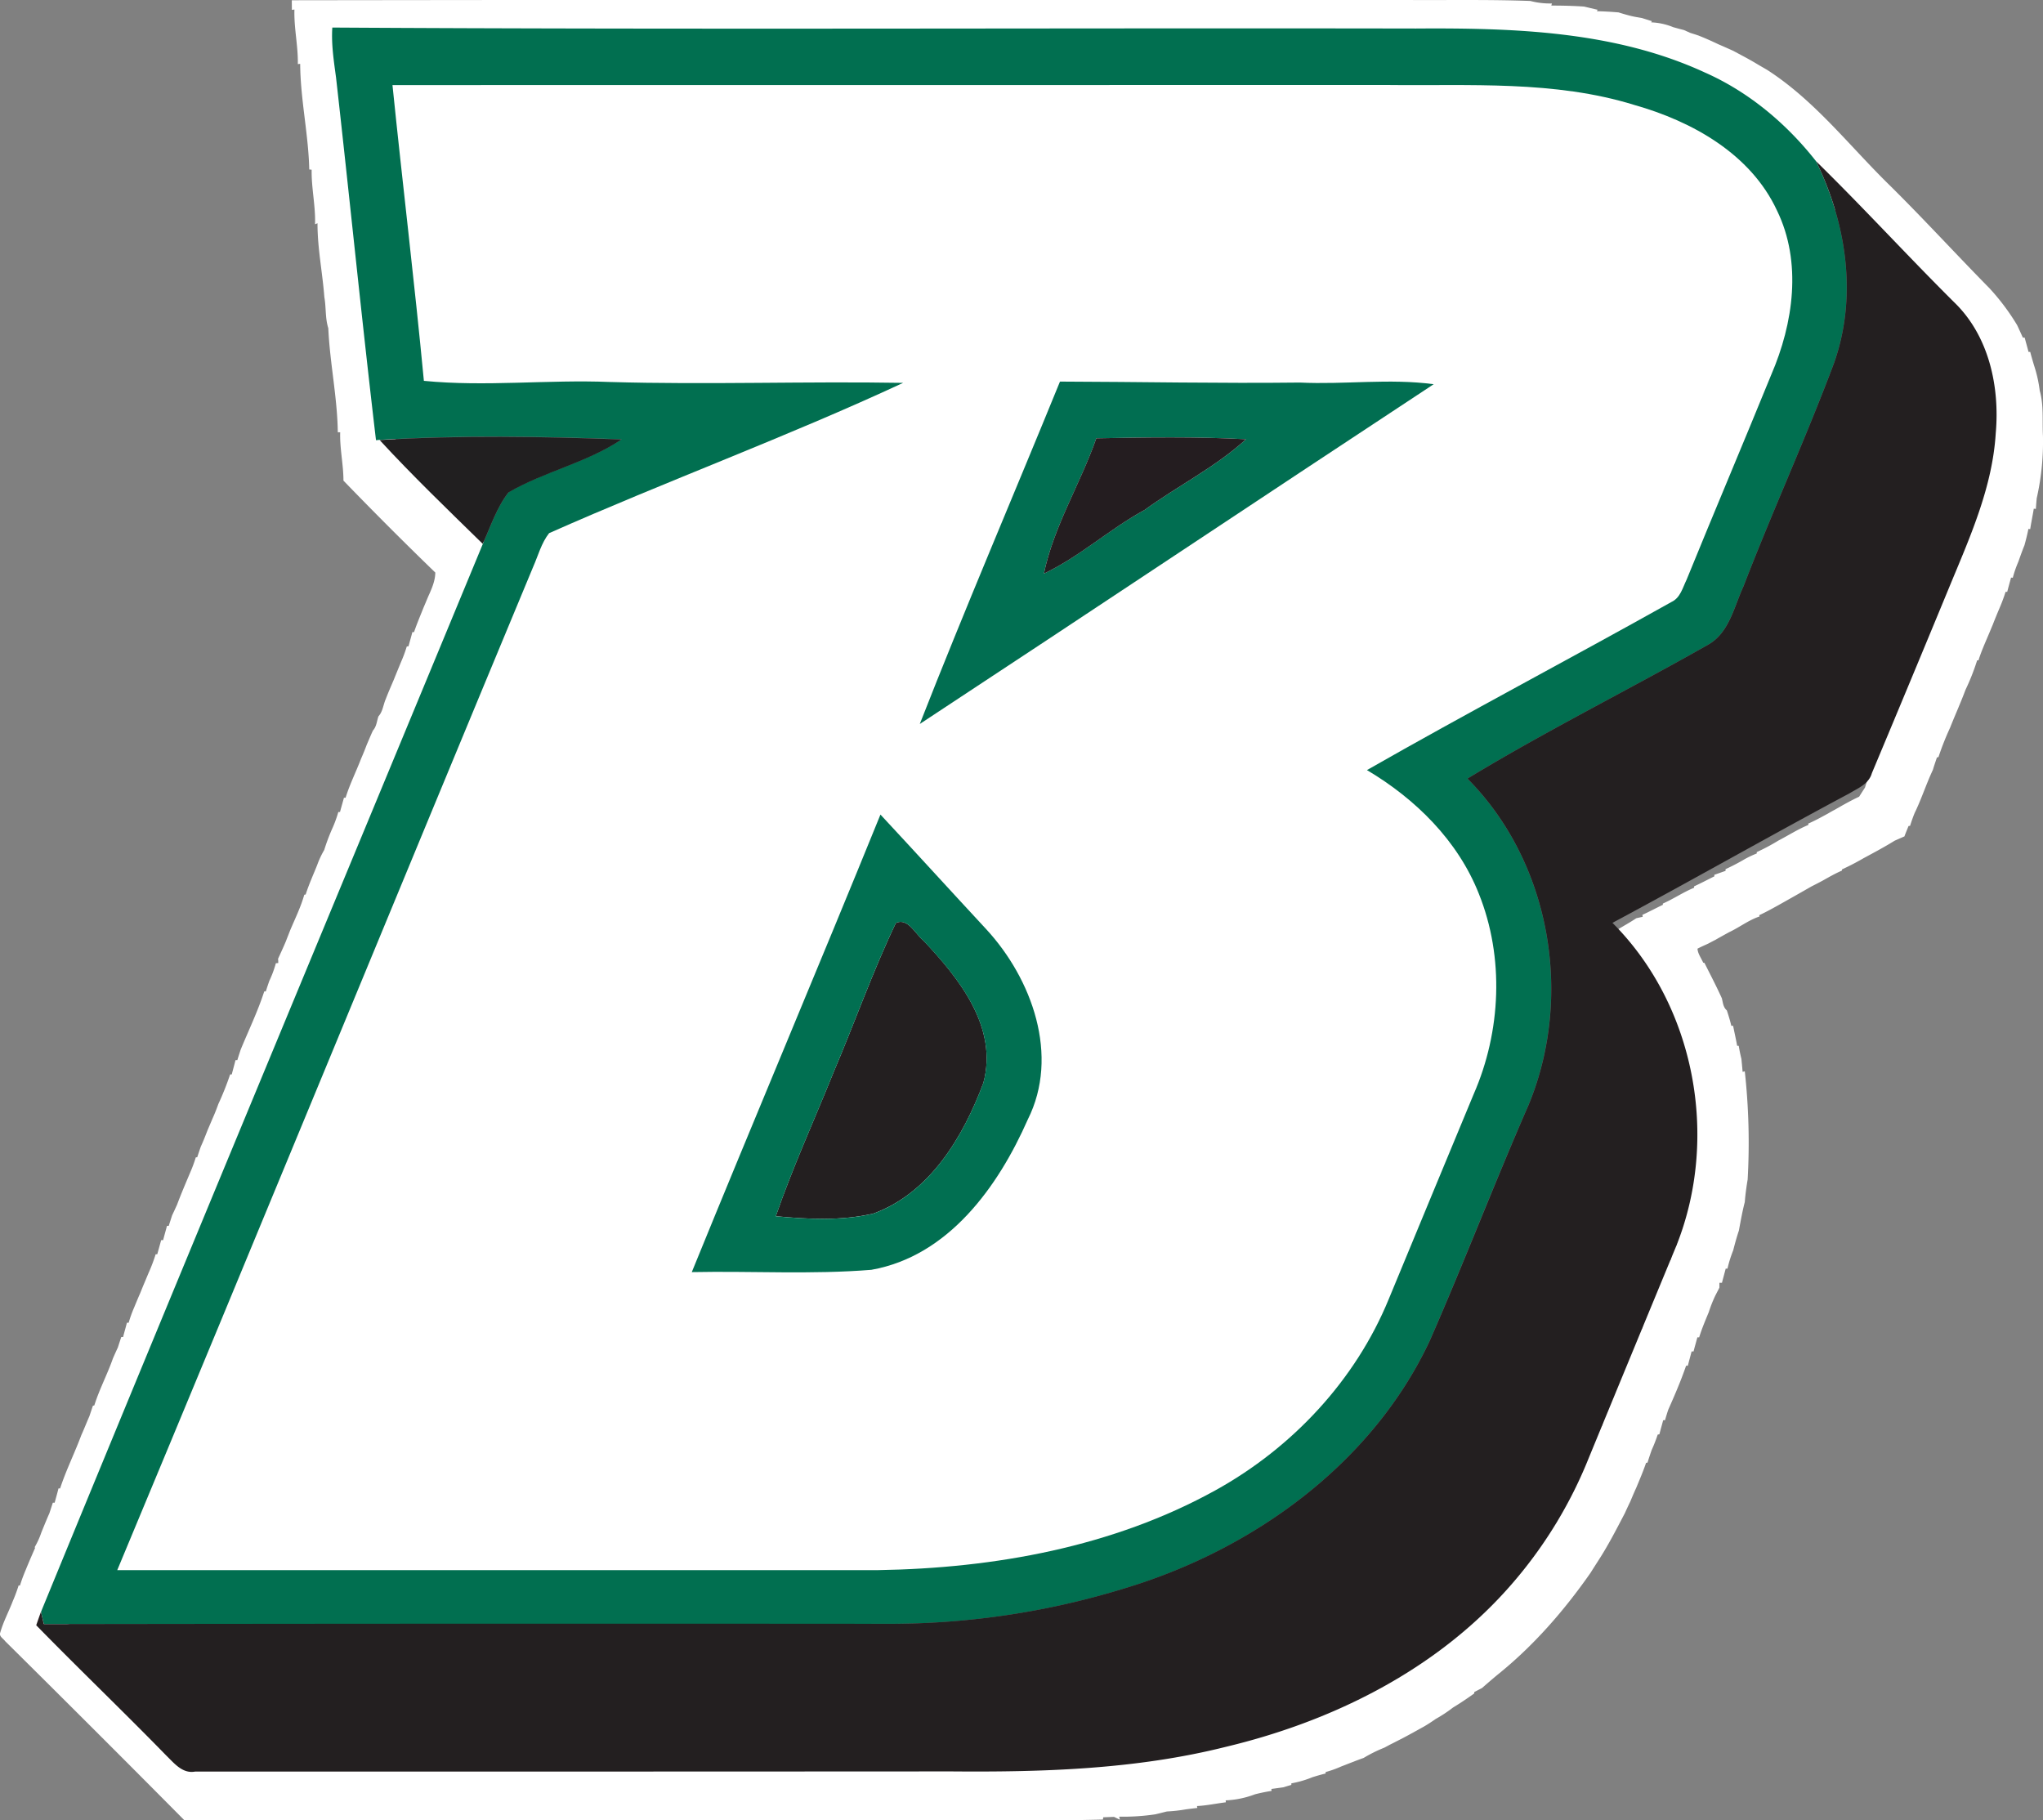 <svg id="Layer_1" data-name="Layer 1" xmlns="http://www.w3.org/2000/svg" width="715.59" height="637.59" viewBox="0 0 715.59 637.59"><rect x="0" y="0" width="715.59" height="637.59" fill="#808080" stroke="none"/><defs><style>.cls-1{fill:#fff;}.cls-2{fill:#016f50;}.cls-3{fill:#231f20;}.cls-4{fill:#016e51;}.cls-5{fill:#211f20;}.cls-6{fill:#241d20;}.cls-7{fill:#016f51;}</style></defs><title>binghamtonbearcatslogo</title><path class="cls-1" d="M119.42,56.29q196.24-.27,392.51-.08c13.77.06,27.55-.18,41.32.33a26.88,26.88,0,0,0,7.54.87l-.21.74c3.82,0,7.65.09,11.47.35,1.59.37,3.15.76,4.75,1.12l-.25.5q3.78.1,7.56.42c1.38.43,2.77.84,4.19,1.2s2.63.52,4,.77l3.51,1.1-.24.42a22.51,22.51,0,0,1,7.71,1.69c1.23.35,2.48.69,3.74,1l2.24,1,2.85.92c2.39.94,4.75,2,7.06,3.1,1.72.73,3.43,1.5,5.14,2.27l3,1.61q2.82,1.49,5.56,3.13c1.09.66,2.2,1.27,3.31,1.93C652.86,91.41,665,107.31,679,121c11.93,11.78,23.24,24.15,35,36.1a78.8,78.8,0,0,1,9.75,13c.68,1.43,1.32,2.89,2,4.35l.63,0c.43,1.66.92,3.31,1.35,5h.59c.41,1.58.87,3.14,1.34,4.71a46.71,46.71,0,0,1,2,8.9c1.47,5.15.84,10.58,1.13,15.87a90.14,90.14,0,0,1-2.19,21.79q-.18,1.86-.3,3.72l-.73-.07c-.38,2.39-.89,4.76-1.25,7.15l-.64-.06c-.37,1.94-.86,3.84-1.38,5.74-.79,1.92-1.47,3.88-2.17,5.83a38.43,38.43,0,0,0-1.91,5.53l-.61-.06c-.44,1.67-.92,3.32-1.34,5l-.58,0a57.53,57.53,0,0,1-2,5.41c-.85,2-1.7,4.05-2.49,6.1-.54,1.26-1.05,2.53-1.59,3.78-1.21,2.87-2.49,5.72-3.41,8.69l-.47,0a78.47,78.47,0,0,1-4.08,10.34c-1.66,4.48-3.65,8.83-5.4,13.27a99.1,99.1,0,0,0-4.07,10.29l-.53.1c-.48,1.46-1,2.92-1.43,4.39-2.34,4.95-4,10.23-6.39,15.1-.59,1.47-1.13,3-1.59,4.48l-.54.06c-.47,1.21-1,2.42-1.43,3.64-1.15.49-2.28,1-3.41,1.49-3.54,2.19-7.21,4.15-10.87,6.12-2.46,1.43-5,2.75-7.57,3.93l-.07.44c-2.32,1-4.53,2.27-6.73,3.51-1.29.69-2.57,1.36-3.86,2Q645.9,370,640,373.3c-2.18,1.21-4.36,2.41-6.63,3.46l.17.42c-3.85,1.27-7.09,3.84-10.75,5.55-1.57.87-3.15,1.73-4.7,2.63-.86.44-1.71.88-2.55,1.33-1.26.59-2.54,1.13-3.76,1.78.12,1.77,1.31,3.3,2,4.9l.43.07c2.07,4.12,4.21,8.21,6.11,12.42.36,1.46.47,3.17,1.74,4.22.59,1.78,1.14,3.58,1.57,5.41l.63,0c.45,2.32,1,4.62,1.41,7l.55,0c.26,1.53.56,3.05.94,4.56.15,1.51.3,3,.42,4.55l.77-.16a229.25,229.25,0,0,1,1,37.88c-.44,2.61-.8,5.24-1,7.88-.86,3.3-1.45,6.66-2.07,10-.77,2.29-1.4,4.62-2,6.95a42.85,42.85,0,0,0-2,6.39l-.62,0c-.42,1.65-.89,3.29-1.31,4.95h-.89c0,.43,0,1.28,0,1.71l-1.44,2.78a47.06,47.06,0,0,0-2.28,5.77c-1.2,2.92-2.45,5.82-3.37,8.85h-.63c-.44,1.65-.92,3.28-1.34,4.94l-.68,0c-.43,1.66-.9,3.31-1.32,5l-.61,0c-1.8,5.25-4,10.35-6.26,15.43-.4,1.21-.77,2.42-1.12,3.66l-.65,0c-.43,1.65-.91,3.28-1.33,4.94l-.58.08a56.41,56.41,0,0,1-2.13,5.45c-.51,1.45-1,2.91-1.44,4.38l-.51.08c-1,2.95-2.22,5.79-3.41,8.66-.74,1.61-1.43,3.24-2.11,4.88-.66,1.34-1.28,2.69-1.9,4.06-2.76,5.27-5.47,10.58-8.66,15.62-1.14,1.79-2.29,3.57-3.42,5.37-9.24,13.22-19.94,25.51-32.54,35.63-1.83,1.52-3.63,3.07-5.42,4.64l-2.69,1.4-.06.52c-2.41,1.72-4.86,3.38-7.4,4.91a48.52,48.52,0,0,1-6.06,4c-1.33.93-2.69,1.83-4.1,2.65-2.35,1.3-4.69,2.62-7.06,3.87l-4,2.05c-1,.48-1.9,1-2.84,1.49a49,49,0,0,0-7.26,3.6c-2.65.93-5.26,2-7.88,3a36.19,36.19,0,0,1-5.43,1.94l0,.51c-1.56.38-3.1.82-4.62,1.3a35.77,35.77,0,0,1-7.39,2.15v.55c-.91.25-1.82.53-2.72.82-1.43.21-2.85.4-4.27.59l.07.69a57.71,57.71,0,0,0-5.82,1.19,32.77,32.77,0,0,1-10.26,2.12l.06.68c-3.37.41-6.7,1.14-10.1,1.31l.1.67c-1.29.14-2.56.3-3.83.46a53.81,53.81,0,0,1-6.8.77c-1.37.33-2.74.69-4.09,1a76.34,76.34,0,0,1-12.64.82l.25,1.07q-1-.5-2.07-1l-3.78.15-.08.79c-24.13.61-48.27.25-72.41.35-83.1,0-166.2.08-249.3-.07Q50.52,662.2,19,631c-.65-.94-2.21-1.66-1.7-3,1.08-3.84,3-7.36,4.42-11.09a51.85,51.85,0,0,0,2-5.39h.48a55.49,55.49,0,0,1,2-5.42c1.07-2.64,2.2-5.25,3.35-7.85l-.25-.08a27,27,0,0,0,2.41-5.27c.92-2.22,1.8-4.46,2.79-6.65.41-1.25.82-2.49,1.21-3.74l.65,0c.44-1.66.92-3.29,1.34-5h.57c2.08-6.38,5.1-12.4,7.44-18.69,1-2.19,1.85-4.42,2.82-6.61.41-1.24.83-2.46,1.23-3.68l.48-.07c1.77-5.66,4.59-10.92,6.54-16.52.56-1.26,1.11-2.51,1.7-3.75.4-1.25.81-2.48,1.21-3.71h.64c.43-1.67.91-3.32,1.34-5l.61,0a42.73,42.73,0,0,1,1.94-5.39c.69-1.68,1.38-3.36,2.11-5,.93-2.35,1.93-4.66,2.9-7a57.72,57.72,0,0,0,2.5-6.6h.57c.44-1.65.92-3.29,1.36-4.94l.69,0c.43-1.68.92-3.35,1.35-5h.62c.38-1.24.79-2.47,1.18-3.69.6-1.24,1.16-2.49,1.73-3.73,1.41-3.77,3-7.47,4.56-11.18a47.64,47.64,0,0,0,2-5.39l.51-.05c.39-1.23.81-2.46,1.23-3.68.86-1.88,1.62-3.8,2.36-5.73.61-1.4,1.2-2.82,1.8-4.22.74-1.64,1.39-3.31,2-5a102.66,102.66,0,0,0,4.13-10.37h.57c.42-1.67.89-3.33,1.31-5h.64c.37-1.24.77-2.46,1.17-3.68,2.79-6.77,6-13.41,8.25-20.38h.55c.39-1.24.8-2.46,1.22-3.67a36.48,36.48,0,0,0,2.3-6.21l.84-.08c0-.37,0-1.1-.07-1.47.92-2,1.84-4,2.69-6,.51-1.35,1.06-2.68,1.56-4,1.74-4.11,3.72-8.13,4.94-12.44l.49-.09c1.11-3.5,2.64-6.85,4-10.24a31.72,31.72,0,0,1,2.49-5.35,70,70,0,0,1,3-7.9,42.73,42.73,0,0,0,1.94-5.39l.59,0c.44-1.68.94-3.35,1.38-5h.58c1.44-4.69,3.66-9.08,5.41-13.65q1.07-2.44,2-4.92c.72-1.67,1.41-3.35,2.18-5,1.25-1.36,1.35-3.28,1.91-4.94,1.48-1.6,1.67-3.89,2.47-5.83.44-1.13.89-2.26,1.36-3.37s1.07-2.5,1.6-3.75c.8-2,1.66-4.08,2.5-6.12a47.26,47.26,0,0,0,2-5.4l.61-.08c.44-1.66.92-3.3,1.35-4.95l.58,0c1-2.94,2.21-5.77,3.35-8.64.55-1.25,1.06-2.52,1.59-3.77,1.22-2.7,2.47-5.45,2.51-8.46q-16.35-15.82-32.17-32.19c0-5.68-1.33-11.25-1.14-16.94h-.84c-.16-12.23-2.78-24.25-3.33-36.46-1.12-3.51-.73-7.26-1.38-10.86-.65-8.64-2.43-17.2-2.4-25.89l-.86.36c.21-6.41-1.31-12.71-1.19-19.11l-.84-.08c-.28-12.39-3.1-24.58-3.18-37l-.82.1c.12-6.41-1.4-12.71-1.19-19.12l-.9.12C119.44,58.74,119.42,57.11,119.42,56.29Zm21.57,20c.24,1.36.48,2.73.74,4.09.46,2,.81,4,1.29,5.92.26,4.27.19,8.54.38,12.81.44,1.33.9,2.65,1.34,4,1.17,6-.55,12.34,1.92,18.07,1,5.11.41,10.35.73,15.51l.71-.16c.25,1.61.5,3.22.88,4.8.58,4.94-.37,10.06,1.1,14.88,2,5.41.69,11.26,1.44,16.87,2.44,5.85,1.44,12.25,1.92,18.4.57,1.58,1.12,3.18,1.69,4.76.36,5.62-.78,11.58,1.71,16.85.16,1.19.31,2.38.45,3.58l.38,0c11,11.54,22.56,22.6,33.75,34,1.18,1.09,1.33,2.74,1.88,4.17-3.73,4.64-4.45,11.19-7.66,16.29-.45,1.51-.89,3-1.27,4.57l-.94-.08-.39,3.32c-3.16,5.07-4.32,11.09-7.27,16.29-.49,1.35-1,2.72-1.43,4.1a57.77,57.77,0,0,1-2.62,5.78,15.3,15.3,0,0,1-2.25,5c-.13,1-.25,2-.37,3l-1.57,1.49a11,11,0,0,1-2.12,5.33c-.13,1-.25,1.94-.38,2.92-1.79,1.68-1.92,4.28-3.29,6.24-.5,1.35-1,2.7-1.43,4.06A40.39,40.39,0,0,1,157.7,339a35.56,35.56,0,0,1-2,5c-1,3.83-3.12,7.24-4.5,10.95-1.11,2.73-2,5.6-3.52,8.12-.46,1.51-.9,3-1.29,4.57l-1-.07c-.11,1.11-.22,2.22-.34,3.33a7.94,7.94,0,0,0-2.13,5c-1.57,1.19-1.67,3.18-2.05,5a48.68,48.68,0,0,0-3.1,6.27c-.52,1.35-1,2.72-1.47,4.1A37.7,37.7,0,0,1,133.6,397c-.45,1.48-.88,3-1.27,4.46l-.74,0a32.5,32.5,0,0,1-2.76,7.66,17.35,17.35,0,0,0-2,5.74c-1.51,1.57-2,3.69-2.5,5.75l-.73-.12c-.38,1.55-.82,3.1-1.31,4.63a25.51,25.51,0,0,0-1.53,3.74c-1.28,2.29-2.21,4.74-3.33,7.11l-.45,2.88c-2.27,2.83-3.22,6.42-4.24,9.83-1.28,2-2,4.26-3.1,6.33a12.08,12.08,0,0,1-2.22,5c-.14,1-.26,2-.38,3.08l-1.5,1.45c-.79,2.81-2.08,5.46-2.74,8.32-1.52,1.8-1.75,4.26-3.1,6.18-.48,1.34-.93,2.71-1.39,4.07A10.79,10.79,0,0,0,97,487.21l-1.54,1.46L95,491.85a8.58,8.58,0,0,0-2.13,5c-3.2,5-4.16,11.09-7.26,16.14-.46,1.5-.89,3-1.27,4.54l-.75-.07a17.12,17.12,0,0,1-2,5.43A28.16,28.16,0,0,1,79.47,528c-.16,1-.31,1.93-.46,2.91-1.66,1.73-2,4.18-3.21,6.21-.52,1.34-1,2.71-1.49,4.08A30.13,30.13,0,0,1,71.67,547a15.53,15.53,0,0,1-2,5c-.86,3.46-2.73,6.53-4.07,9.82a18.44,18.44,0,0,1-2.08,5c-.36,1.28-.74,2.57-1.08,3.87l-.81-.19a12.89,12.89,0,0,1-1.91,5.63c-.61,2.7-2.25,5-2.84,7.72a9.18,9.18,0,0,0-1.92,5c-1.56,1.81-2.21,4.12-3.13,6.28-1.32,3.3-2.21,6.84-4.21,9.84-.46,1.5-.89,3-1.28,4.56l-.74,0c-.27,3-2.2,5.45-2.7,8.4-1.68,1.6-1.83,4-2.48,6.12,16.11,16.9,33,33.05,49.35,49.74q124.09,0,248.18,0c23.17-.13,46.36.33,69.53-.37l0-.83c2.52-.09,5-.26,7.56-.46,3.56-.73,7.38-.09,10.78-1.53a80.83,80.83,0,0,1,10.74-1.24l-.22-.81c3.08-.44,6.16-.94,9.28-1.14l-.22-.72c1.21-.27,2.42-.55,3.63-.85,1.53-.15,3.07-.28,4.61-.39l-.24-.84c2.4-.43,4.8-.91,7.22-1.23l-.22-.71a25.27,25.27,0,0,0,8.71-2.71c1.17-.17,2.34-.32,3.53-.45l-.14-.88,3.46-.62c1.65-.78,3.3-1.55,5-2.23a57.56,57.56,0,0,1,6.65-2.46l-.12-.54c5.76-2,11.08-5.07,16.4-8,1.43-.83,2.83-1.72,4.23-2.63.88-.49,1.76-1,2.65-1.46a66.66,66.66,0,0,1,5.69-3.54l.08-.36c1.72-1.17,3.43-2.34,5.17-3.48l0-.34c3.16-1.44,5.45-4.14,8.14-6.25,2.2-1.73,4.25-3.63,6.36-5.46,1.93-1.78,3.82-3.6,5.63-5.5,2.17-2.43,4.35-4.85,6.48-7.33,1.79-2.37,3.82-4.55,5.58-6.94l.38-.07,1.41-2.78a42,42,0,0,0,4.21-5.73c.66-1.17,1.31-2.34,2-3.51l.41.15c1.08-2.29,2.23-4.55,3.53-6.72a39.26,39.26,0,0,0,2-4.36l.51.07c.42-1.24.86-2.47,1.32-3.68a21.47,21.47,0,0,0,2.14-5.34l.6,0c1.34-4.88,4-9.27,5.31-14.17l.67.22c.39-1.75.85-3.48,1.27-5.22l.73.16c.42-1.72.89-3.42,1.33-5.12l.66.17c1.34-4.76,3.65-9.15,5.35-13.78.78-1.61,1.39-3.3,2-5a33.79,33.79,0,0,0,2-5.39l.7.12c.4-1.7.85-3.38,1.27-5.08l.66,0a24.27,24.27,0,0,1,2-5.36c1.75-4.62,4-9.07,5.38-13.81l.69.21c.38-1.73.83-3.44,1.24-5.15l.74.1c.42-2,.92-4,1.36-6.06l.73.18c.31-2.44.78-4.86,1.14-7.28l.87.19c.13-2.17.27-4.35.47-6.51a53,53,0,0,0,.73-5.6l.8.07c.13-7.52.5-15-.06-22.55a75.25,75.25,0,0,1-1.91-13.6l-.78.16c-.94-8.09-4.62-15.48-7.48-23l-.49.1a34.39,34.39,0,0,0-4-7.38c-.44-.85-.87-1.7-1.29-2.54-4.16-5.56-8.21-11.21-13.39-15.89l2.8-1c2.15-1.3,4.36-2.51,6.44-3.91l2.25-.5-.12-.68c2.42-1.1,4.76-2.37,7.17-3.51l0-.44c3.75-1.65,7.17-4,10.94-5.54l0-.49c2.4-1.09,4.72-2.34,7.09-3.5l0-.54c1.3-.45,2.61-.93,3.93-1.38l0-.6a74.36,74.36,0,0,0,6.68-3.49,33.06,33.06,0,0,1,4.25-2v-.49a69.24,69.24,0,0,0,7.52-4c3.53-1.83,6.89-4,10.58-5.52l-.08-.45c2.33-1,4.56-2.25,6.8-3.46.86-.5,1.72-1,2.6-1.45,2.76-1.59,5.54-3.17,8.44-4.52.68-1.08,1.37-2.14,2.06-3.21a29.21,29.21,0,0,1,1.94-5c1.74-4.6,4-9,5.36-13.73l.66.21c.4-1.73.86-3.44,1.29-5.16l.73.14c.4-1.72.85-3.43,1.28-5.14l.7.16a24,24,0,0,1,2-5.44c1.16-3,2.42-5.85,3.38-8.87l.58.25c.39-1.58.85-3.14,1.33-4.7a17.67,17.67,0,0,0,2.09-5.4l.7.11c.4-1.71.86-3.4,1.28-5.1l.67.12a19.85,19.85,0,0,1,2-5.44c1.68-4.62,4-9,5.35-13.73l.67.19c.4-1.74.86-3.47,1.28-5.21l.74.14c.36-1.7.77-3.39,1.16-5.09l.82.06c.39-2,.86-4.05,1.28-6.07l.76.19c.34-2.41.83-4.78,1.26-7.16l.78.14c.24-3.07.8-6.1,1.2-9.15l.83.12c.48-9.68.51-19.38,0-29.05l-.88.08c-.35-2.39-.84-4.76-1.21-7.15l-.75.13c-.41-1.71-.87-3.4-1.28-5.1l-.64.16c-1.26-3.59-3.6-6.6-6-9.51-3-3.62-6.44-6.76-9.58-10.22-.69-.68-1.37-1.37-2-2.05-11-12-22.73-23.35-34.12-35-7.21-7.71-14-16-22.26-22.55-3-2.8-6.46-4.91-9.79-7.22-.89-.47-1.76-1-2.61-1.42l-2.39-1.31c-1.3-.75-2.61-1.46-3.92-2.16a39.71,39.71,0,0,1-6.18-3.11c-1.82-.36-3.89-.47-4.95-2.22l-4.4-.27.07-1a42.79,42.79,0,0,1-4.66-1c-6.24-2.85-13.34-2.73-19.79-4.83l-1.4-.46a85.7,85.7,0,0,0-11.32-.71l.14-1c-13.19-.68-26.4-.21-39.6-.4-8.6,0-17.22.32-25.8-.23-17.7.52-35.43.23-53.14.19-4.33.11-8.65.11-13,0q-10.49.12-21,0c-33.38.15-66.73-.08-100.09,0q-6.53.09-13,0c-7.65.07-15.3.11-22.94,0C229.64,76.35,185.31,76.14,141,76.29Z" transform="translate(-17.21 -56.2)"/><path class="cls-2" d="M133.61,65.85c126.49.77,253,.11,379.53.34,34.14-.23,69.68.84,101.22,15.4,15.37,6.79,28.64,17.94,38.95,31.08,10.66,21.89,14.58,47.45,6.23,70.82-9.87,26.3-21.58,51.88-31.67,78.08-3.33,7.2-5,16.31-12.47,20.49-27.93,15.86-56.77,30.17-84.21,46.84,29.22,29.43,37.14,76.22,21.43,114.25-12,27.37-22.68,55.29-34.64,82.66C497.77,569,456,599,411.19,612.51a280,280,0,0,1-83.78,12.43Q180,625,32.59,625c-.28-1.07-.79-3.24-1-4.3,51.27-124.82,103.18-249.4,154.78-374.09,2.75-6.11,4.83-12.65,9-18,12.62-7.36,27.39-10.36,39.61-18.56-28.18-1.05-56.54-1.5-84.72.2l-1.35.13c-5-42.31-9.22-84.72-14-127.06C134.14,77.56,133.22,71.74,133.61,65.85Z" transform="translate(-17.21 -56.2)"/><path class="cls-1" d="M154.68,86c3.52,34.55,7.72,69,11,103.59,21.66,2.13,43.43-.49,65.14.4,34.24,1,68.53-.28,102.72.31-40.68,18.91-83,34.44-124,52.64-2.72,3.46-3.84,7.87-5.6,11.84-48.7,117.05-96.83,234.33-145.66,351.35q133.31,0,266.56,0c40.7-.66,82.27-8.12,118.17-28,26.83-14.85,49-38.5,60.66-67,9.85-23.93,19.83-47.78,29.71-71.69,9.6-21.94,10.79-47.91,1.81-70.23C527.83,350.61,513,336,496,325.92c35.28-20.14,71.25-39.05,106.66-58.88,3.13-1.45,3.92-5,5.32-7.84,9.78-24,19.86-47.78,29.63-71.74,7.77-18,10.85-39.43,2-57.56-9.21-19.8-29.7-31.21-49.92-36.93-28-8.68-57.71-6.65-86.68-7Q328.83,86,154.68,86Z" transform="translate(-17.21 -56.2)"/><path class="cls-3" d="M653.31,112.67c16.44,16.09,32,33.12,48.34,49.36,12.22,11.76,16.06,29.61,14.59,46-1.13,18.41-8.66,35.49-15.64,52.29Q686.82,293.7,672.86,327c-1.05,3.77-4.84,5.24-7.87,7.08-27.82,14.84-55.19,30.47-83,45.34,29,29,37.49,75.22,22.4,113.07Q589,529.68,573.7,566.84a155.22,155.22,0,0,1-31.54,49.21c-25.48,26.83-60,43.48-95.69,52-31.41,7.87-64,8.86-96.18,8.58q-132.35.08-264.7.05c-4.42.84-7.3-2.85-10.08-5.55-15-15.4-30.57-30.29-45.61-45.69.4-1.18,1.22-3.52,1.65-4.71.25,1.06.76,3.23,1,4.3q147.41-.22,294.82-.1a280,280,0,0,0,83.78-12.43C456,599,497.77,569,518,525.81c12-27.37,22.68-55.29,34.64-82.66,15.71-38,7.79-84.82-21.43-114.25,27.44-16.67,56.28-31,84.21-46.84,7.49-4.18,9.14-13.29,12.47-20.49,10.09-26.2,21.8-51.78,31.67-78.08C667.89,160.12,664,134.56,653.31,112.67Z" transform="translate(-17.21 -56.2)"/><path class="cls-3" d="M331,379.48c4.17-2,6.87,3.9,9.65,6.14,12.5,13.23,26.27,30.39,21,49.89C354.57,454.35,343,474,323.08,481.26c-11.17,2.57-22.81,2-34.14.91,5.93-17.13,13.47-33.62,20.24-50.43C316.59,414.38,322.85,396.51,331,379.48Z" transform="translate(-17.21 -56.2)"/><path class="cls-4" d="M388.48,189.85c28,.08,56.06.67,84.08.34,15.61.76,31.26-1.51,46.82.58-60.08,39.54-119.9,79.48-180,119C355.13,269.56,372.16,229.85,388.48,189.85Zm12.73,19.86c-5.6,16-14.92,30.85-18.36,47.4,12.6-6,23-15.63,35.26-22.3,11.69-8.48,24.87-15,35.54-24.77C436.21,209.1,418.67,209.38,401.21,209.71Z" transform="translate(-17.21 -56.2)"/><path class="cls-5" d="M150.18,210.32c28.18-1.7,56.54-1.25,84.72-.2-12.22,8.2-27,11.2-39.61,18.56-4.13,5.32-6.21,11.86-9,18C174.08,234.73,161.74,222.87,150.18,210.32Z" transform="translate(-17.21 -56.2)"/><path class="cls-6" d="M401.21,209.71c17.46-.33,35-.61,52.44.33-10.67,9.75-23.85,16.29-35.54,24.77-12.24,6.67-22.66,16.32-35.26,22.3C386.29,240.56,395.61,225.67,401.21,209.71Z" transform="translate(-17.21 -56.2)"/><path class="cls-7" d="M325.6,341.5c12.42,13.34,24.67,26.81,37.07,40.17,16,17.36,25.78,44.25,14.53,66.65-10.36,23.52-27.77,47.83-54.76,52.62-20.9,1.7-41.95.38-62.92.81C281.33,448.24,303.86,395,325.6,341.5Zm5.4,38c-8.15,17-14.41,34.9-21.82,52.26-6.77,16.81-14.31,33.3-20.24,50.43,11.33,1.07,23,1.66,34.14-.91,19.88-7.26,31.49-26.91,38.54-45.75,5.3-19.5-8.47-36.66-21-49.89C337.87,383.38,335.17,377.5,331,379.48Z" transform="translate(-17.21 -56.2)"/></svg>